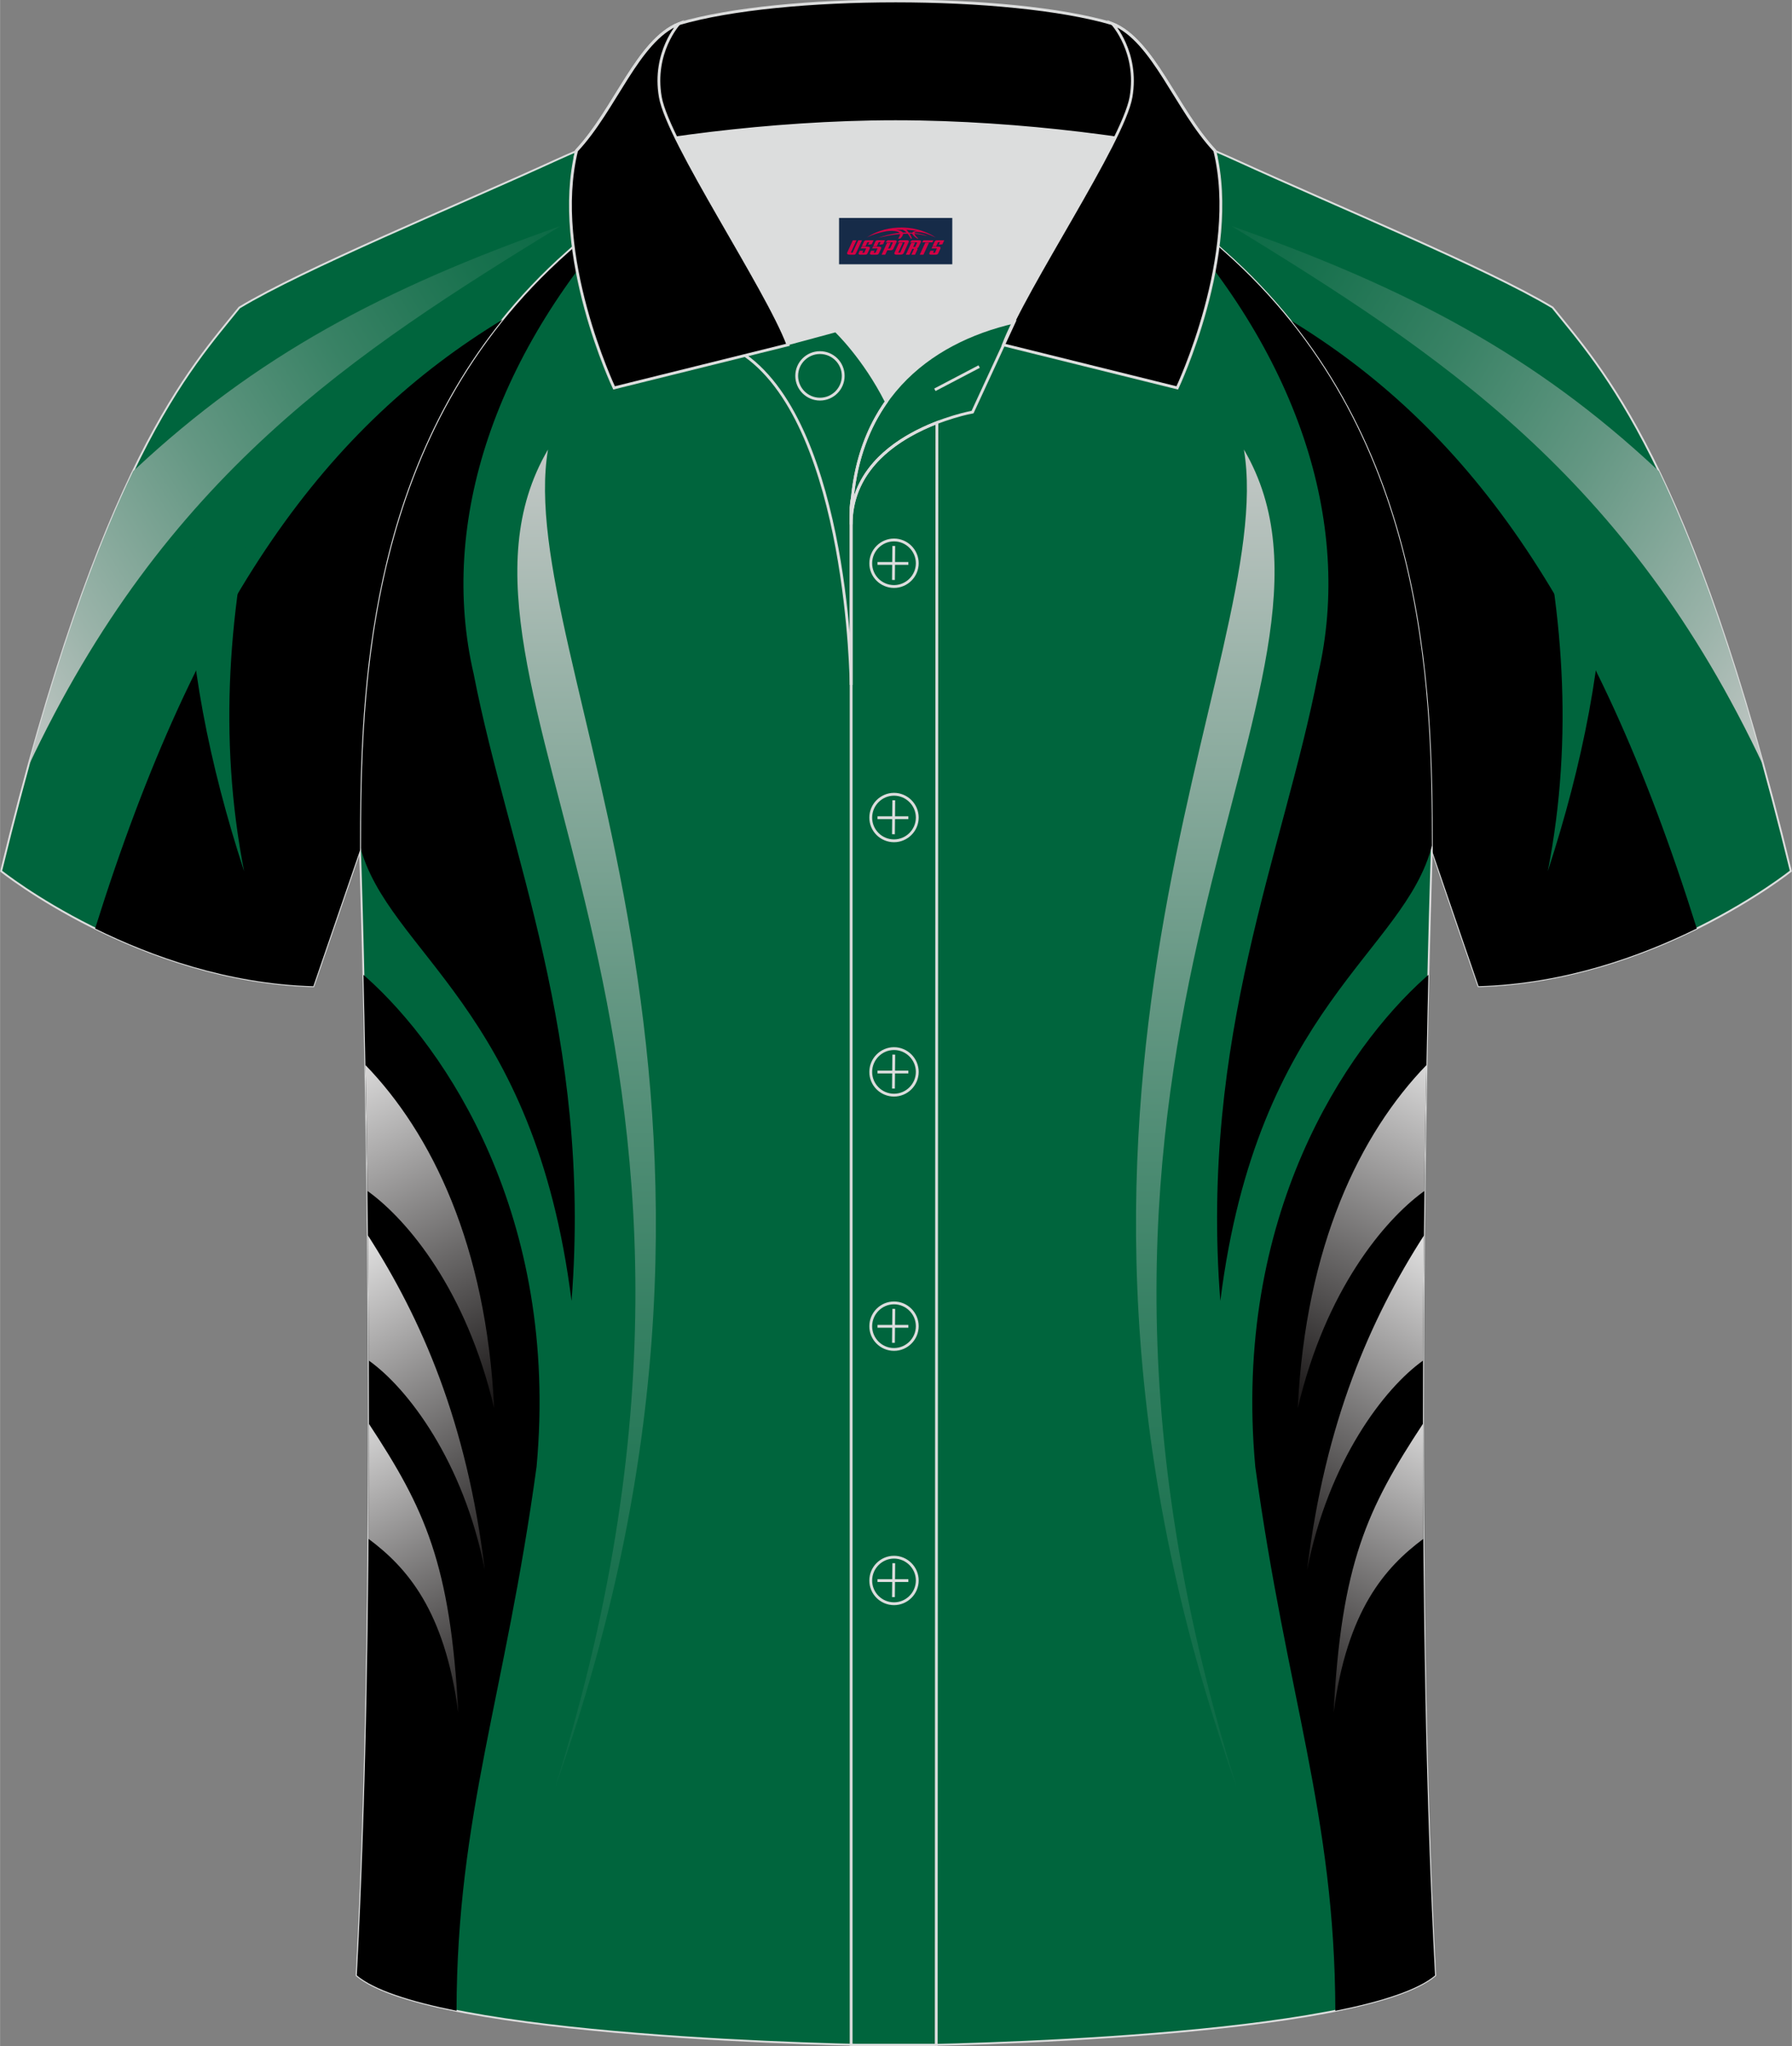 <?xml version="1.0" encoding="utf-8"?>
<!-- Generator: Adobe Illustrator 24.0.1, SVG Export Plug-In . SVG Version: 6.00 Build 0)  -->
<svg xmlns="http://www.w3.org/2000/svg" xmlns:xlink="http://www.w3.org/1999/xlink" version="1.1" id="图层_1" x="0px" y="0px" width="379.8px" height="433.5px" viewBox="0 0 379.84 433.58" enable-background="new 0 0 379.84 433.58" xml:space="preserve">
<rect x="0" y="0" width="379.84" height="433.58" fill="#808080" stroke="none"/>
<path fill-rule="evenodd" clip-rule="evenodd" fill="#00653D" stroke="#DCDDDD" stroke-width="0.4" stroke-miterlimit="22.918" d="  M246.69,27.88c4.33,1.37,9.2,3.29,15.06,5.95c21.93,10.02,53.68,23.07,67.36,31.33c10.24,12.8,29.35,32.41,50.5,119.4  c0,0-29.18,23.37-66.19,24.39c0,0-7.17-20.81-9.9-28.83c0-34.67-1.03-88.82-44.04-126.83c-8.02-7.36-28.68-19.87-41.86-26.3  L246.69,27.88z"/>
<path fill-rule="evenodd" clip-rule="evenodd" d="M273.29,67.7c37.06,22.49,64.41,58.91,86.38,129.03  c-11.87,5.86-28.12,11.73-46.26,12.23c0,0-7.17-20.81-9.9-28.83C303.52,149.63,302.72,104.09,273.29,67.7z"/>
<path fill-rule="evenodd" clip-rule="evenodd" fill="#00653D" d="M340.13,117.57c-0.14,22.02-4.67,44.41-12.04,67.03  c5.56-28.52,3.27-56.5-3.34-83.77L340.13,117.57z"/>
<path fill-rule="evenodd" clip-rule="evenodd" fill="#00653D" stroke="#DCDDDD" stroke-width="0.4" stroke-miterlimit="22.918" d="  M76.3,180.13c0,0.08,4.68,137.14-0.7,238.43c15.59,13.15,104.59,14.84,114.3,14.82c9.72,0.03,98.71-1.67,114.3-14.82  c-5.38-101.32-0.7-238.41-0.7-238.43l0,0c0-34.67-1.03-88.82-44.04-126.83c-7.66-7.03-26.86-18.76-40.05-25.41l-59.02-0.01  c-13.19,6.64-32.41,18.38-40.07,25.41C77.33,91.31,76.3,145.46,76.3,180.13L76.3,180.13z"/>
<path fill-rule="evenodd" clip-rule="evenodd" d="M134.47,42.89c-29.55,31.39-41.58,67.74-34.06,99.98  c7.33,37.72,25.11,76.72,20.73,132.78c-7.86-62.45-39.04-73.79-44.86-96.48c0.02-34.7,1.43-88.2,44.04-125.86  C123.5,50.39,128.63,46.69,134.47,42.89z"/>
<path fill-rule="evenodd" clip-rule="evenodd" d="M77.03,206.55l0.72,0.64c16.64,14.88,40.84,50.4,35.98,103.55  c-6.66,48.65-16.87,73.79-16.97,115.3c-9.78-1.95-17.48-4.41-21.14-7.49C79.54,344.5,78.09,251.33,77.03,206.55z"/>
<g>
	
		<linearGradient id="SVGID_1_" gradientUnits="userSpaceOnUse" x1="67.019" y1="1029.912" x2="111.445" y2="1119.018" gradientTransform="matrix(1 0 0 1 0.191 -815.875)">
		<stop offset="0" style="stop-color:#FFFFFF"/>
		<stop offset="1" style="stop-color:#030000"/>
	</linearGradient>
	<path fill-rule="evenodd" clip-rule="evenodd" fill="url(#SVGID_1_)" d="M77.87,252.34c0.18,0.12,0.33,0.23,0.41,0.29   c8.07,5.95,20.57,20.65,26.46,45.78c-1.67-34.51-13.23-58.23-27.3-72.76C77.59,233.76,77.74,242.73,77.87,252.34z"/>
	
		<linearGradient id="SVGID_2_" gradientUnits="userSpaceOnUse" x1="65.738" y1="1072.44" x2="113.993" y2="1153.121" gradientTransform="matrix(1 0 0 1 0.191 -815.875)">
		<stop offset="0" style="stop-color:#FFFFFF"/>
		<stop offset="1" style="stop-color:#030000"/>
	</linearGradient>
	<path fill-rule="evenodd" clip-rule="evenodd" fill="url(#SVGID_2_)" d="M78.17,288.28c8.2,5.81,20.1,21.36,24.59,44.41   c-3.82-31.46-13.44-53.26-24.78-70.93C78.06,270.23,78.13,279.11,78.17,288.28z"/>
	
		<linearGradient id="SVGID_3_" gradientUnits="userSpaceOnUse" x1="66.796" y1="1107.09" x2="107.392" y2="1186.239" gradientTransform="matrix(1 0 0 1 0.191 -815.875)">
		<stop offset="0" style="stop-color:#FFFFFF"/>
		<stop offset="1" style="stop-color:#030000"/>
	</linearGradient>
	<path fill-rule="evenodd" clip-rule="evenodd" fill="url(#SVGID_3_)" d="M78.1,326.05c8.14,6.06,16.18,15.16,19.03,36.86   c-1.65-31.57-7.07-43.2-18.94-61.23C78.19,309.68,78.16,317.83,78.1,326.05z"/>
</g>
<linearGradient id="SVGID_4_" gradientUnits="userSpaceOnUse" x1="124.182" y1="901.601" x2="124.182" y2="1231.818" gradientTransform="matrix(1 0 0 1 0.191 -815.875)">
	<stop offset="0" style="stop-color:#CCCCCC"/>
	<stop offset="0.17" style="stop-color:#9AB3A9"/>
	<stop offset="0.379" style="stop-color:#649783"/>
	<stop offset="0.574" style="stop-color:#398265"/>
	<stop offset="0.749" style="stop-color:#1A724F"/>
	<stop offset="0.897" style="stop-color:#076842"/>
	<stop offset="1" style="stop-color:#00653D"/>
</linearGradient>
<path fill-rule="evenodd" clip-rule="evenodd" fill="url(#SVGID_4_)" d="M117.69,378.64c52.3-146.97-8.97-239.16-1.54-283.39l0,0  C87.02,144.98,168.24,217.39,117.69,378.64L117.69,378.64z"/>
<linearGradient id="SVGID_5_" gradientUnits="userSpaceOnUse" x1="374.121" y1="901.601" x2="374.121" y2="1231.818" gradientTransform="matrix(-1 0 0 1 629.491 -815.875)">
	<stop offset="0" style="stop-color:#CCCCCC"/>
	<stop offset="0.17" style="stop-color:#9AB3A9"/>
	<stop offset="0.379" style="stop-color:#649783"/>
	<stop offset="0.574" style="stop-color:#398265"/>
	<stop offset="0.749" style="stop-color:#1A724F"/>
	<stop offset="0.897" style="stop-color:#076842"/>
	<stop offset="1" style="stop-color:#00653D"/>
</linearGradient>
<path fill-rule="evenodd" clip-rule="evenodd" fill="url(#SVGID_5_)" d="M262.13,378.64c-52.3-146.97,8.97-239.16,1.54-283.39l0,0  C292.79,144.98,211.58,217.39,262.13,378.64L262.13,378.64z"/>
<path fill-rule="evenodd" clip-rule="evenodd" d="M245.36,42.91c29.54,31.39,41.56,67.73,34.04,99.96  c-7.33,37.72-25.11,76.72-20.73,132.78c7.86-62.45,39.04-73.79,44.86-96.48c-0.02-34.7-1.43-88.2-44.04-125.85  C256.32,50.4,251.21,46.71,245.36,42.91z"/>
<path fill-rule="evenodd" clip-rule="evenodd" d="M302.78,206.55l-0.72,0.64c-16.64,14.88-40.84,50.4-35.98,103.55  c6.66,48.65,16.87,73.79,16.97,115.31c9.78-1.95,17.48-4.41,21.14-7.49C300.28,344.5,301.72,251.33,302.78,206.55z"/>
<path fill-rule="evenodd" clip-rule="evenodd" fill="#00653D" stroke="#DCDDDD" stroke-width="0.4" stroke-miterlimit="22.918" d="  M133.12,27.88c-4.32,1.37-9.2,3.29-15.06,5.95C96.14,43.85,64.4,56.91,50.72,65.17c-10.24,12.78-29.35,32.4-50.5,119.4  c0,0,29.18,23.37,66.19,24.39c0,0,7.16-20.81,9.9-28.83c0-34.67,1.03-88.82,44.04-126.83c8.02-7.36,28.68-19.87,41.86-26.3  L133.12,27.88z"/>
<path fill-rule="evenodd" clip-rule="evenodd" d="M106.53,67.71C69.48,90.2,42.12,126.62,20.15,196.74  c11.87,5.86,28.12,11.73,46.26,12.23c0,0,7.16-20.81,9.9-28.83C76.3,149.64,77.11,104.1,106.53,67.71z"/>
<path fill-rule="evenodd" clip-rule="evenodd" fill="#00653D" d="M39.69,117.58c0.13,22.02,4.67,44.41,12.04,67.03  c-5.56-28.52-3.27-56.5,3.34-83.77L39.69,117.58z"/>
<linearGradient id="SVGID_6_" gradientUnits="userSpaceOnUse" x1="-10.883" y1="961.831" x2="148.436" y2="863.788" gradientTransform="matrix(1 0 0 1 0.191 -815.875)">
	<stop offset="0" style="stop-color:#CCCCCC"/>
	<stop offset="0.17" style="stop-color:#9AB3A9"/>
	<stop offset="0.379" style="stop-color:#649783"/>
	<stop offset="0.574" style="stop-color:#398265"/>
	<stop offset="0.749" style="stop-color:#1A724F"/>
	<stop offset="0.897" style="stop-color:#076842"/>
	<stop offset="1" style="stop-color:#00653D"/>
</linearGradient>
<path fill-rule="evenodd" clip-rule="evenodd" fill="url(#SVGID_6_)" d="M5.93,162.49c28.99-61.85,69.03-87.7,112.87-114.6  C80.89,61.2,54.27,75.56,28.81,99.28c-0.09,0.09-0.19,0.18-0.28,0.26l-0.31,0.26C21.43,113.87,13.87,133.63,5.93,162.49z"/>
<linearGradient id="SVGID_7_" gradientUnits="userSpaceOnUse" x1="720.996" y1="961.815" x2="880.316" y2="863.772" gradientTransform="matrix(-1 0 0 1 1111.291 -815.875)">
	<stop offset="0" style="stop-color:#CCCCCC"/>
	<stop offset="0.17" style="stop-color:#9AB3A9"/>
	<stop offset="0.379" style="stop-color:#649783"/>
	<stop offset="0.574" style="stop-color:#398265"/>
	<stop offset="0.749" style="stop-color:#1A724F"/>
	<stop offset="0.897" style="stop-color:#076842"/>
	<stop offset="1" style="stop-color:#00653D"/>
</linearGradient>
<path fill-rule="evenodd" clip-rule="evenodd" fill="url(#SVGID_7_)" d="M373.9,162.48c-28.99-61.85-69.03-87.7-112.87-114.6  c37.92,13.32,64.54,27.67,90,51.39c0.09,0.09,0.19,0.18,0.28,0.26l0.31,0.26C358.39,113.86,365.95,133.62,373.9,162.48z"/>
<g>
	
		<linearGradient id="SVGID_8_" gradientUnits="userSpaceOnUse" x1="344.408" y1="1029.911" x2="388.834" y2="1119.018" gradientTransform="matrix(-1 0 0 1 656.934 -815.875)">
		<stop offset="0" style="stop-color:#FFFFFF"/>
		<stop offset="1" style="stop-color:#030000"/>
	</linearGradient>
	<path fill-rule="evenodd" clip-rule="evenodd" fill="url(#SVGID_8_)" d="M301.95,252.34c-0.18,0.12-0.33,0.23-0.41,0.29   c-8.07,5.95-20.57,20.65-26.46,45.78c1.67-34.51,13.23-58.23,27.3-72.76C302.22,233.76,302.07,242.73,301.95,252.34z"/>
	
		<linearGradient id="SVGID_9_" gradientUnits="userSpaceOnUse" x1="343.127" y1="1072.439" x2="391.382" y2="1153.12" gradientTransform="matrix(-1 0 0 1 656.934 -815.875)">
		<stop offset="0" style="stop-color:#FFFFFF"/>
		<stop offset="1" style="stop-color:#030000"/>
	</linearGradient>
	<path fill-rule="evenodd" clip-rule="evenodd" fill="url(#SVGID_9_)" d="M301.65,288.28c-8.2,5.81-20.1,21.36-24.59,44.41   c3.82-31.46,13.44-53.26,24.78-70.93C301.75,270.23,301.68,279.11,301.65,288.28z"/>
	
		<linearGradient id="SVGID_10_" gradientUnits="userSpaceOnUse" x1="344.193" y1="1107.085" x2="384.788" y2="1186.234" gradientTransform="matrix(-1 0 0 1 656.934 -815.875)">
		<stop offset="0" style="stop-color:#FFFFFF"/>
		<stop offset="1" style="stop-color:#030000"/>
	</linearGradient>
	<path fill-rule="evenodd" clip-rule="evenodd" fill="url(#SVGID_10_)" d="M301.71,326.05c-8.14,6.06-16.18,15.16-19.03,36.86   c1.65-31.57,7.07-43.2,18.94-61.23C301.62,309.68,301.65,317.83,301.71,326.05z"/>
</g>
<path fill-rule="evenodd" clip-rule="evenodd" fill="#DCDDDD" d="M187.87,85.11c6.44-9.11,16.35-14.37,26.94-16.84  c5.24-10.64,16.09-27.82,21.62-39.14c-26.77-6.52-66.38-6.52-93.15,0c6.43,13.14,20,34.17,23.66,43.71l10.22-2.75  C177.15,70.09,183.15,75.76,187.87,85.11z"/>
<path fill="none" stroke="#DCDDDD" stroke-width="0.6" stroke-miterlimit="10" d="M157.89,75.28l19.26-5.19c0,0,6,5.67,10.72,15.03  c-3.78,5.35-6.37,12.04-7.18,20.26c-0.14,0.74-0.24,1.47-0.28,2.18v3.57v33.98C180.41,145.1,179.88,90.85,157.89,75.28z"/>
<path fill="none" stroke="#DCDDDD" stroke-width="0.6" stroke-miterlimit="10" d="M180.41,107.56v3.57c0-1.99,0.1-3.91,0.28-5.75  C180.54,106.12,180.45,106.85,180.41,107.56L180.41,107.56z M180.41,111.13v322.2h18.04l0.14-343.78  C190.99,92.48,180.41,98.79,180.41,111.13z"/>
<path fill-rule="evenodd" clip-rule="evenodd" stroke="#DCDDDD" stroke-width="0.6" stroke-miterlimit="10" d="M121.93,33.11  c13.39-3.26,40.91-7.33,67.91-7.33s54.52,4.07,67.91,7.33l-0.28-1.2c-8.22-8.78-12.93-23.33-21.69-26.89  C224.85,1.8,207.35,0.2,189.85,0.2c-17.51,0-35.01,1.61-45.95,4.82c-8.77,3.57-13.47,18.11-21.69,26.89L121.93,33.11z"/>
<path fill-rule="evenodd" clip-rule="evenodd" stroke="#DCDDDD" stroke-width="0.6" stroke-miterlimit="10" d="M143.9,5.02  c0,0-5.58,6.05-3.94,15.53c1.63,9.49,22.57,40.53,27.06,52.51l-36.86,9.13c0,0-13.39-28.22-7.95-50.28  C130.44,23.13,135.14,8.59,143.9,5.02z"/>
<path fill-rule="evenodd" clip-rule="evenodd" stroke="#DCDDDD" stroke-width="0.6" stroke-miterlimit="10" d="M235.79,5.02  c0,0,5.58,6.05,3.95,15.53c-1.63,9.49-22.57,40.53-27.06,52.51l36.86,9.13c0,0,13.39-28.22,7.95-50.28  C249.26,23.13,244.55,8.59,235.79,5.02z"/>
<path fill="none" stroke="#DCDDDD" stroke-width="0.6" stroke-miterlimit="10" d="M173.8,84.57c2.72,0,4.93-2.21,4.93-4.93  s-2.21-4.93-4.93-4.93c-2.72,0-4.93,2.21-4.93,4.93S171.09,84.57,173.8,84.57z"/>
<path fill="none" stroke="#DCDDDD" stroke-width="0.6" stroke-miterlimit="10" d="M214.96,68.24l-8.81,19.07  c0,0-25.75,4.58-25.75,23.82C180.41,84.95,196.68,72.44,214.96,68.24z"/>

<line fill="none" stroke="#DCDDDD" stroke-width="0.6" stroke-miterlimit="10" x1="207.55" y1="77.67" x2="198.16" y2="82.59"/>
<g>
	<g>
		<path fill="none" stroke="#DCDDDD" stroke-width="0.6" stroke-miterlimit="10" d="M189.5,124.27c2.71,0,4.93-2.22,4.93-4.93    s-2.23-4.93-4.93-4.93c-2.71,0-4.93,2.22-4.93,4.93C184.55,122.06,186.77,124.27,189.5,124.27z"/>
		<line fill="none" stroke="#DCDDDD" stroke-width="0.6" stroke-miterlimit="10" x1="189.45" y1="115.68" x2="189.38" y2="122.88"/>
		<line fill="none" stroke="#DCDDDD" stroke-width="0.6" stroke-miterlimit="10" x1="186" y1="119.38" x2="192.54" y2="119.38"/>
	</g>
	<g>
		<path fill="none" stroke="#DCDDDD" stroke-width="0.6" stroke-miterlimit="10" d="M189.5,178.15c2.71,0,4.93-2.22,4.93-4.93    c0-2.71-2.23-4.93-4.93-4.93c-2.71,0-4.93,2.22-4.93,4.93C184.55,175.94,186.77,178.15,189.5,178.15z"/>
		<line fill="none" stroke="#DCDDDD" stroke-width="0.6" stroke-miterlimit="10" x1="189.45" y1="169.56" x2="189.38" y2="176.76"/>
		<line fill="none" stroke="#DCDDDD" stroke-width="0.6" stroke-miterlimit="10" x1="186" y1="173.26" x2="192.54" y2="173.26"/>
	</g>
	<g>
		<path fill="none" stroke="#DCDDDD" stroke-width="0.6" stroke-miterlimit="10" d="M189.5,232.04c2.71,0,4.93-2.22,4.93-4.93    c0-2.71-2.23-4.93-4.93-4.93c-2.71,0-4.93,2.22-4.93,4.93C184.55,229.82,186.77,232.04,189.5,232.04z"/>
		<line fill="none" stroke="#DCDDDD" stroke-width="0.6" stroke-miterlimit="10" x1="189.45" y1="223.45" x2="189.38" y2="230.64"/>
		<line fill="none" stroke="#DCDDDD" stroke-width="0.6" stroke-miterlimit="10" x1="186" y1="227.14" x2="192.54" y2="227.14"/>
	</g>
	<g>
		<path fill="none" stroke="#DCDDDD" stroke-width="0.6" stroke-miterlimit="10" d="M189.5,285.92c2.71,0,4.93-2.22,4.93-4.93    s-2.23-4.93-4.93-4.93c-2.71,0-4.93,2.22-4.93,4.93C184.55,283.7,186.77,285.92,189.5,285.92z"/>
		<line fill="none" stroke="#DCDDDD" stroke-width="0.6" stroke-miterlimit="10" x1="189.45" y1="277.33" x2="189.38" y2="284.52"/>
		<line fill="none" stroke="#DCDDDD" stroke-width="0.6" stroke-miterlimit="10" x1="186" y1="281.02" x2="192.54" y2="281.02"/>
	</g>
	<g>
		<path fill="none" stroke="#DCDDDD" stroke-width="0.6" stroke-miterlimit="10" d="M189.5,339.8c2.71,0,4.93-2.22,4.93-4.93    s-2.23-4.93-4.93-4.93c-2.71,0-4.93,2.22-4.93,4.93C184.55,337.58,186.77,339.8,189.5,339.8z"/>
		<line fill="none" stroke="#DCDDDD" stroke-width="0.6" stroke-miterlimit="10" x1="189.45" y1="331.21" x2="189.38" y2="338.4"/>
		<line fill="none" stroke="#DCDDDD" stroke-width="0.6" stroke-miterlimit="10" x1="186" y1="334.9" x2="192.54" y2="334.9"/>
	</g>
</g>
<g id="tag_logo">
	<rect y="46.18" fill="#162B48" width="24" height="9.818" x="177.85"/>
	<g>
		<path fill="#D30044" d="M193.81,49.37l0.005-0.011c0.131-0.311,1.085-0.262,2.351,0.071c0.715,0.24,1.44,0.54,2.193,0.9    c-0.218-0.147-0.447-0.289-0.682-0.42l0.011,0.005l-0.011-0.005c-1.478-0.845-3.218-1.418-5.1-1.62    c-1.282-0.115-1.658-0.082-2.411-0.055c-2.449,0.142-4.68,0.905-6.458,2.095c1.26-0.638,2.722-1.075,4.195-1.336    c1.467-0.18,2.476-0.033,2.771,0.344c-1.691,0.175-3.469,0.633-4.555,1.075c1.156-0.338,2.967-0.665,4.647-0.813    c0.016,0.251-0.115,0.567-0.415,0.96h0.475c0.376-0.382,0.584-0.725,0.595-1.004c0.333-0.022,0.66-0.033,0.971-0.033    C192.64,49.81,192.85,50.16,193.05,50.55h0.262c-0.125-0.344-0.295-0.687-0.518-1.036c0.207,0,0.393,0.005,0.567,0.011    c0.104,0.267,0.496,0.66,1.058,1.025h0.245c-0.442-0.365-0.753-0.753-0.835-1.004c1.047,0.065,1.696,0.224,2.885,0.513    C195.63,49.63,194.89,49.46,193.81,49.37z M191.37,49.28c-0.164-0.295-0.655-0.485-1.402-0.551    c0.464-0.033,0.922-0.055,1.364-0.055c0.311,0.147,0.589,0.344,0.84,0.589C191.91,49.26,191.64,49.27,191.37,49.28z M193.35,49.33c-0.224-0.016-0.458-0.027-0.715-0.044c-0.147-0.202-0.311-0.398-0.502-0.6c0.082,0,0.164,0.005,0.24,0.011    c0.72,0.033,1.429,0.125,2.138,0.273C193.84,48.93,193.46,49.09,193.35,49.33z"/>
		<path fill="#D30044" d="M180.77,50.91L179.6,53.46C179.42,53.83,179.69,53.97,180.17,53.97l0.873,0.005    c0.115,0,0.251-0.049,0.327-0.175l1.342-2.891H181.93L180.71,53.54H180.54c-0.147,0-0.185-0.033-0.147-0.125l1.156-2.504H180.77L180.77,50.91z M182.63,52.26h1.271c0.36,0,0.584,0.125,0.442,0.425L183.87,53.72C183.77,53.94,183.5,53.97,183.27,53.97H182.35c-0.267,0-0.442-0.136-0.349-0.333l0.235-0.513h0.742L182.8,53.5C182.78,53.55,182.82,53.56,182.88,53.56h0.18    c0.082,0,0.125-0.016,0.147-0.071l0.376-0.813c0.011-0.022,0.011-0.044-0.055-0.044H182.46L182.63,52.26L182.63,52.26z M183.45,52.19h-0.78l0.475-1.025c0.098-0.218,0.338-0.256,0.578-0.256H185.17L184.78,51.75L184,51.87l0.262-0.562H183.97c-0.082,0-0.12,0.016-0.147,0.071L183.45,52.19L183.45,52.19z M185.04,52.26L184.87,52.63h1.069c0.06,0,0.06,0.016,0.049,0.044    L185.61,53.49C185.59,53.54,185.55,53.56,185.47,53.56H185.29c-0.055,0-0.104-0.011-0.082-0.06l0.175-0.376H184.64L184.41,53.64C184.31,53.83,184.49,53.97,184.76,53.97h0.916c0.24,0,0.502-0.033,0.605-0.251l0.475-1.031c0.142-0.3-0.082-0.425-0.442-0.425H185.04L185.04,52.26z M185.85,52.19l0.371-0.818c0.022-0.055,0.06-0.071,0.147-0.071h0.295L186.4,51.86l0.791-0.115l0.387-0.845H186.13c-0.24,0-0.48,0.038-0.578,0.256L185.08,52.19L185.85,52.19L185.85,52.19z M188.25,52.65h0.278c0.087,0,0.153-0.022,0.202-0.115    l0.496-1.075c0.033-0.076-0.011-0.12-0.125-0.12H187.7l0.431-0.431h1.522c0.355,0,0.485,0.153,0.393,0.355l-0.676,1.445    c-0.06,0.125-0.175,0.333-0.644,0.327l-0.649-0.005L187.64,53.97H186.86l1.178-2.558h0.785L188.25,52.65L188.25,52.65z     M190.84,53.46c-0.022,0.049-0.06,0.076-0.142,0.076h-0.191c-0.082,0-0.109-0.027-0.082-0.076l0.944-2.051h-0.785l-0.987,2.138    c-0.125,0.273,0.115,0.415,0.453,0.415h0.72c0.327,0,0.649-0.071,0.769-0.322l1.085-2.384c0.093-0.202-0.06-0.355-0.415-0.355    h-1.533l-0.431,0.431h1.38c0.115,0,0.164,0.033,0.131,0.104L190.84,53.46L190.84,53.46z M193.56,52.33h0.278    c0.087,0,0.158-0.022,0.202-0.115l0.344-0.753c0.033-0.076-0.011-0.12-0.125-0.12h-1.402l0.425-0.431h1.527    c0.355,0,0.485,0.153,0.393,0.355l-0.529,1.124c-0.044,0.093-0.147,0.18-0.393,0.18c0.224,0.011,0.256,0.158,0.175,0.327    l-0.496,1.075h-0.785l0.54-1.167c0.022-0.055-0.005-0.087-0.104-0.087h-0.235L192.79,53.97h-0.785l1.178-2.558h0.785L193.56,52.33L193.56,52.33z M196.13,51.42L194.95,53.97h0.785l1.184-2.558H196.13L196.13,51.42z M197.64,51.35l0.202-0.431h-2.1l-0.295,0.431    H197.64L197.64,51.35z M197.62,52.26h1.271c0.36,0,0.584,0.125,0.442,0.425l-0.475,1.031c-0.104,0.218-0.371,0.251-0.605,0.251    h-0.916c-0.267,0-0.442-0.136-0.349-0.333l0.235-0.513h0.742L197.79,53.5c-0.022,0.049,0.022,0.06,0.082,0.06h0.18    c0.082,0,0.125-0.016,0.147-0.071l0.376-0.813c0.011-0.022,0.011-0.044-0.049-0.044h-1.069L197.62,52.26L197.62,52.26z     M198.43,52.19H197.65l0.475-1.025c0.098-0.218,0.338-0.256,0.578-0.256h1.451l-0.387,0.845l-0.791,0.115l0.262-0.562h-0.295    c-0.082,0-0.12,0.016-0.147,0.071L198.43,52.19z"/>
	</g>
</g>
</svg>